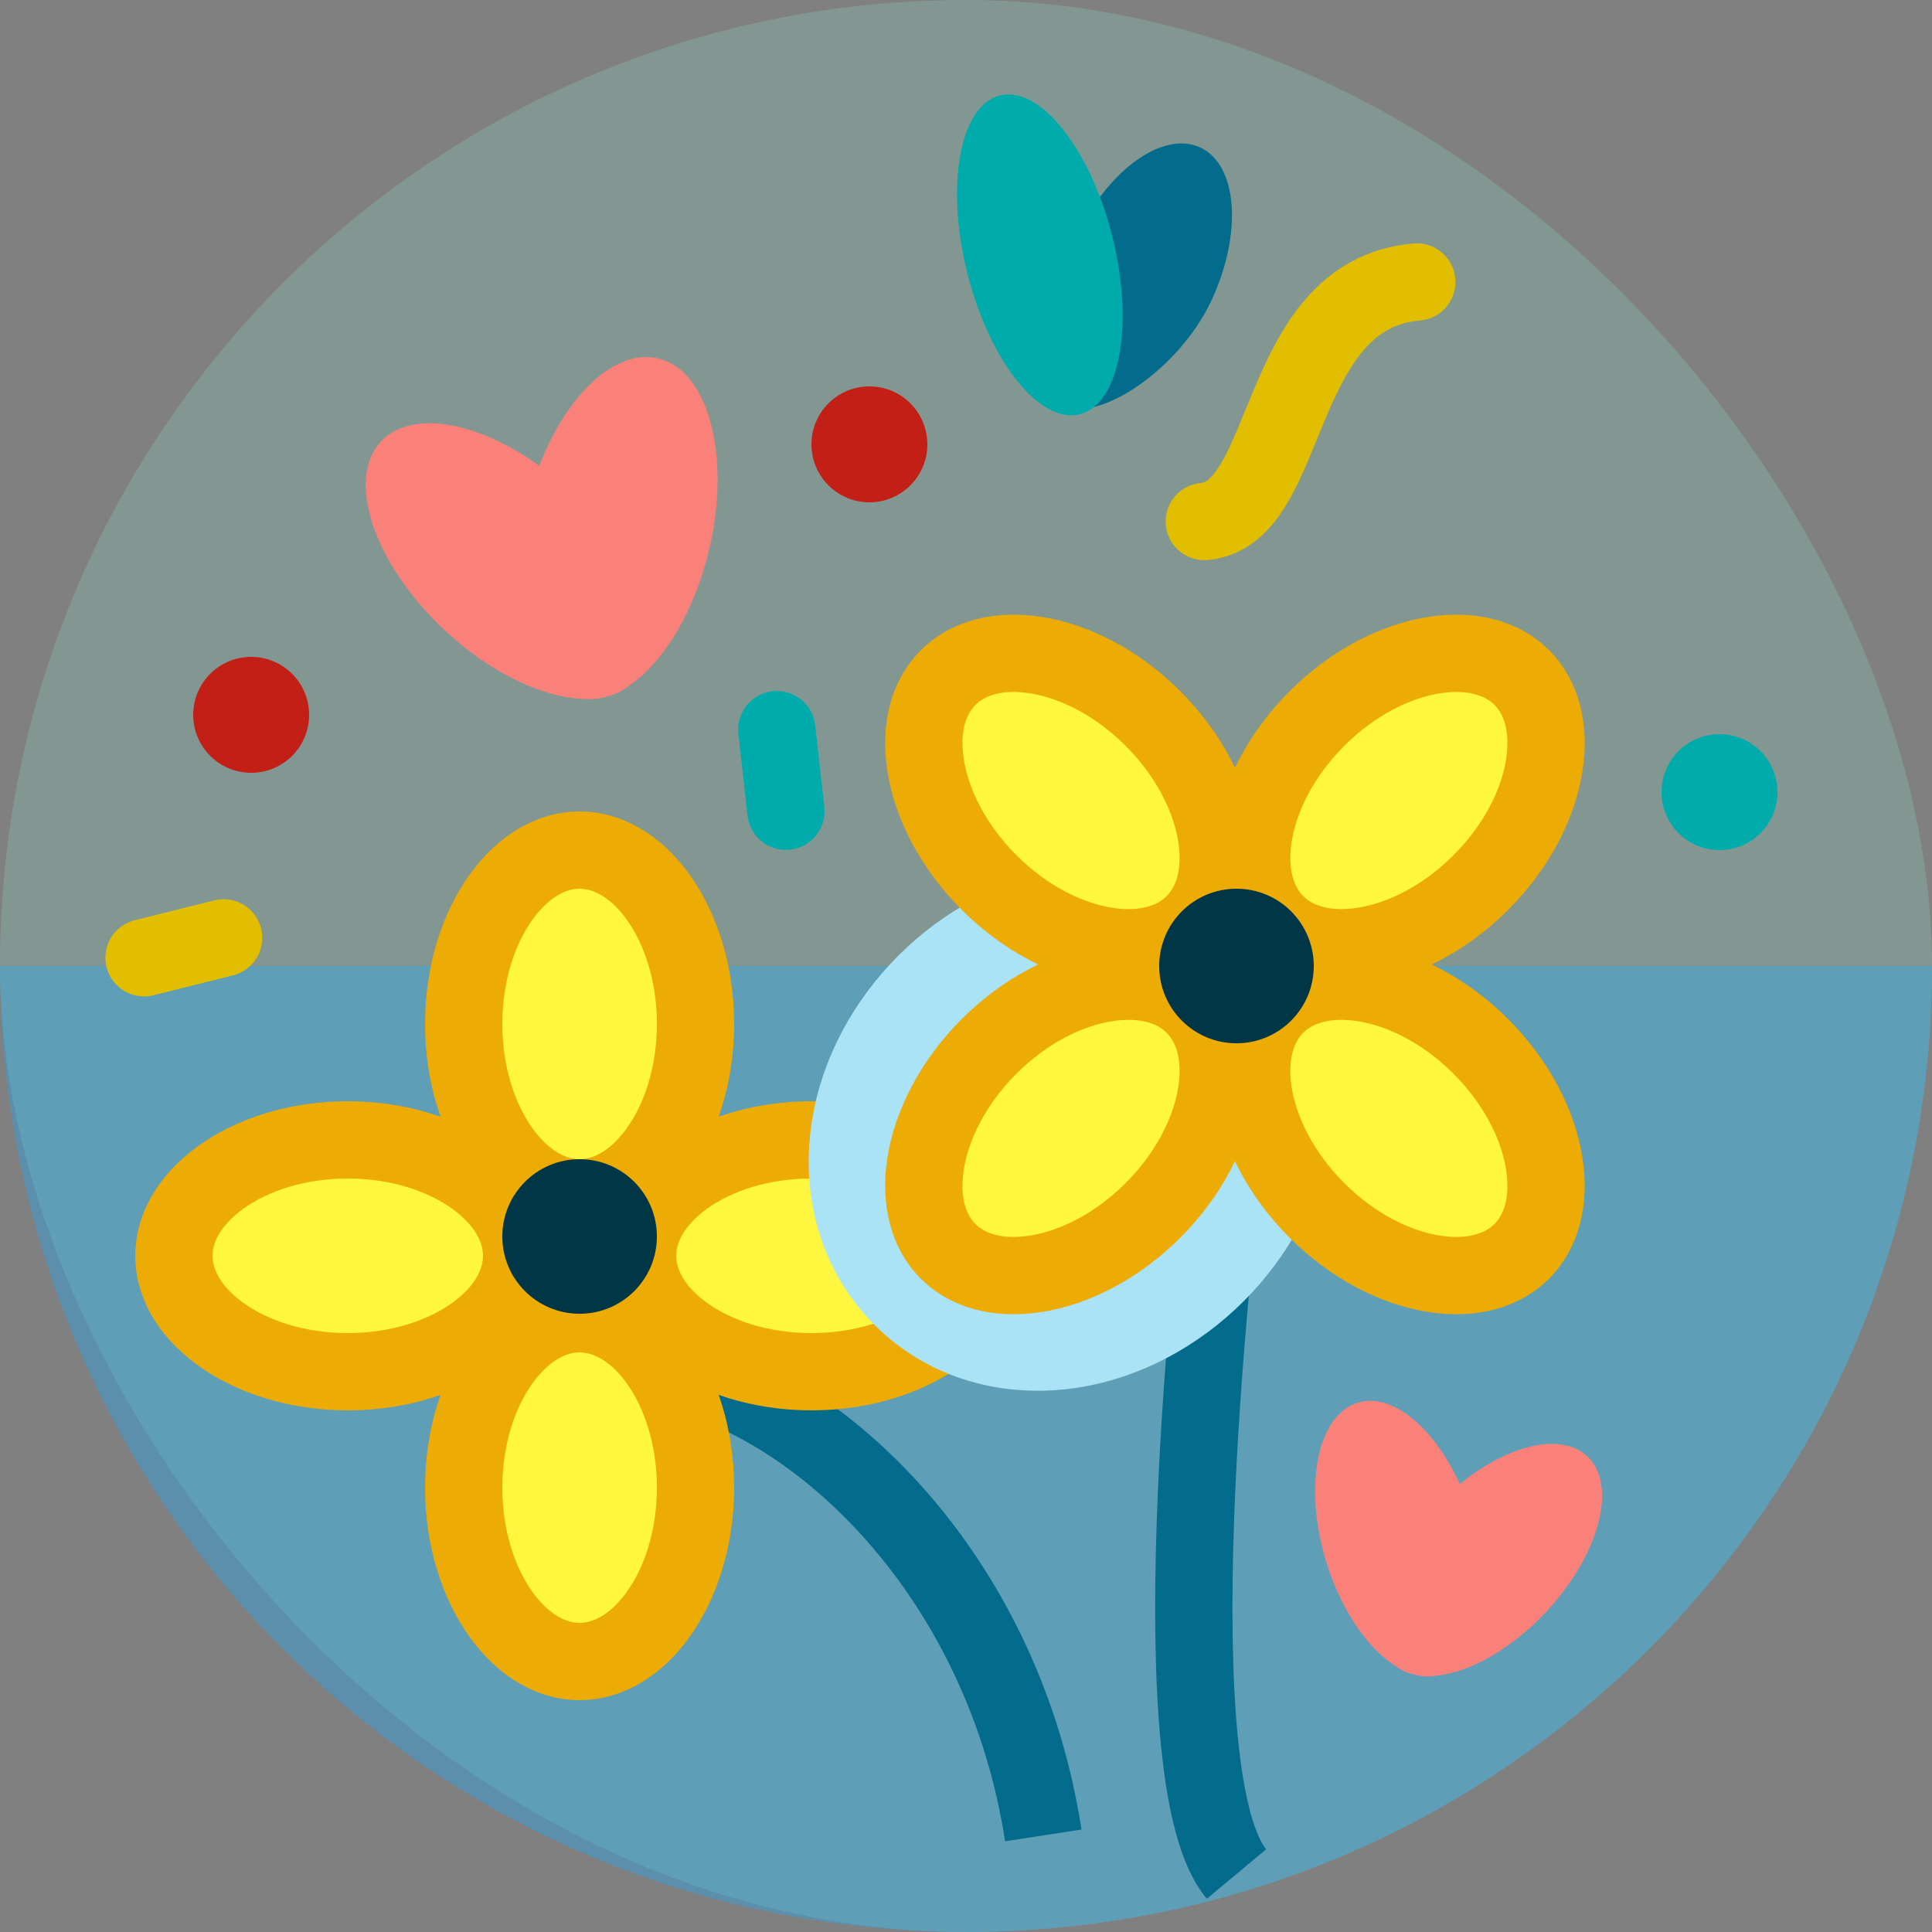 <?xml version="1.0" encoding="utf-8"?>
<svg xmlns="http://www.w3.org/2000/svg" fill="none" height="50" viewBox="0 0 50 50" width="50">
<rect x="0" y="0" width="50" height="50" fill="#808080" stroke="none"/>
<g clip-path="url(#clip0_1311_124208)">
<rect fill="#8FE9D3" height="50" opacity="0.22" rx="25" width="50"/>
<path clip-rule="evenodd" d="M-1.09278e-06 25C-4.89256e-07 38.807 11.193 50 25 50C38.807 50 50 38.807 50 25L-1.09278e-06 25Z" fill="#1CABFB" fill-rule="evenodd" opacity="0.35"/>
<path d="M32 27.5C31.166 33.5 30 46.1 32 48.5" stroke="#036B8B" stroke-width="2"/>
<path d="M17.5 35.5C21.5 36.5 26 41 27 47.5" stroke="#036B8B" stroke-width="2"/>
<path d="M18 26.5C18 27.83 17.606 28.994 17.02 29.801C16.432 30.609 15.706 31 15 31C14.294 31 13.568 30.609 12.98 29.801C12.394 28.994 12 27.83 12 26.5C12 25.17 12.394 24.006 12.98 23.199C13.568 22.391 14.294 22 15 22C15.706 22 16.432 22.391 17.02 23.199C17.606 24.006 18 25.17 18 26.5Z" fill="#FFF73F" stroke="#ECAB05" stroke-width="2"/>
<path d="M18 38.5C18 39.83 17.606 40.994 17.02 41.801C16.432 42.609 15.706 43 15 43C14.294 43 13.568 42.609 12.98 41.801C12.394 40.994 12 39.83 12 38.5C12 37.17 12.394 36.006 12.98 35.199C13.568 34.391 14.294 34 15 34C15.706 34 16.432 34.391 17.02 35.199C17.606 36.006 18 37.17 18 38.5Z" fill="#FFF73F" stroke="#ECAB05" stroke-width="2"/>
<path d="M21 35.5C19.67 35.5 18.506 35.106 17.699 34.52C16.891 33.932 16.5 33.206 16.5 32.5C16.5 31.794 16.891 31.068 17.699 30.48C18.506 29.894 19.67 29.5 21 29.5C22.33 29.5 23.494 29.894 24.301 30.48C25.109 31.068 25.5 31.794 25.5 32.5C25.5 33.206 25.109 33.932 24.301 34.52C23.494 35.106 22.33 35.5 21 35.5Z" fill="#FFF73F" stroke="#ECAB05" stroke-width="2"/>
<path d="M9 35.5C7.67 35.5 6.506 35.106 5.699 34.52C4.891 33.932 4.5 33.206 4.5 32.5C4.5 31.794 4.891 31.068 5.699 30.48C6.506 29.894 7.67 29.5 9 29.5C10.33 29.5 11.494 29.894 12.301 30.48C13.109 31.068 13.5 31.794 13.5 32.5C13.5 33.206 13.109 33.932 12.301 34.52C11.494 35.106 10.33 35.5 9 35.5Z" fill="#FFF73F" stroke="#ECAB05" stroke-width="2"/>
<circle cx="15" cy="32" fill="#003646" r="2"/>
<path d="M24.047 32.874C25.064 33.892 26.431 34.119 27.595 33.935C28.761 33.751 29.884 33.149 30.774 32.259C31.664 31.369 32.267 30.246 32.451 29.079C32.635 27.916 32.407 26.549 31.39 25.531C30.373 24.514 29.006 24.286 27.842 24.47C26.675 24.654 25.552 25.257 24.662 26.147C23.773 27.037 23.17 28.16 22.986 29.326C22.802 30.49 23.029 31.857 24.047 32.874Z" fill="white" stroke="#A9E3F5" stroke-width="4"/>
<circle cx="31.606" cy="25.314" fill="#626E79" r="2" transform="rotate(45 31.606 25.314)"/>
<path d="M38.324 22.839C37.384 23.78 36.282 24.324 35.297 24.48C34.311 24.636 33.52 24.399 33.021 23.899C32.522 23.4 32.285 22.61 32.441 21.623C32.596 20.638 33.141 19.537 34.082 18.596C35.022 17.655 36.124 17.111 37.109 16.955C38.096 16.799 38.886 17.037 39.385 17.535C39.884 18.035 40.121 18.825 39.965 19.812C39.81 20.797 39.265 21.898 38.324 22.839Z" fill="#FFF73F" stroke="#ECAB05" stroke-width="2"/>
<path d="M29.839 31.324C28.898 32.265 27.797 32.809 26.812 32.965C25.825 33.121 25.035 32.884 24.536 32.385C24.037 31.886 23.8 31.095 23.955 30.109C24.111 29.123 24.656 28.022 25.596 27.081C26.537 26.141 27.638 25.596 28.624 25.441C29.61 25.285 30.401 25.522 30.9 26.021C31.399 26.52 31.636 27.31 31.48 28.297C31.324 29.282 30.78 30.384 29.839 31.324Z" fill="#FFF73F" stroke="#ECAB05" stroke-width="2"/>
<path d="M34.081 31.324C33.14 30.383 32.596 29.282 32.44 28.297C32.284 27.31 32.521 26.52 33.02 26.021C33.52 25.522 34.31 25.285 35.296 25.441C36.282 25.596 37.383 26.141 38.324 27.081C39.264 28.022 39.809 29.123 39.965 30.109C40.12 31.095 39.883 31.886 39.384 32.385C38.885 32.884 38.095 33.121 37.108 32.965C36.123 32.809 35.022 32.265 34.081 31.324Z" fill="#FFF73F" stroke="#ECAB05" stroke-width="2"/>
<path d="M25.597 22.839C24.656 21.898 24.111 20.797 23.956 19.812C23.8 18.825 24.037 18.035 24.536 17.536C25.035 17.037 25.826 16.799 26.812 16.955C27.797 17.111 28.899 17.655 29.839 18.596C30.78 19.537 31.325 20.638 31.48 21.623C31.636 22.61 31.399 23.4 30.9 23.899C30.401 24.399 29.61 24.636 28.624 24.48C27.639 24.324 26.537 23.78 25.597 22.839Z" fill="#FFF73F" stroke="#ECAB05" stroke-width="2"/>
<path clip-rule="evenodd" d="M35.142 36.3C34.097 36.615 33.726 38.446 34.313 40.391C34.7 41.673 35.407 42.685 36.144 43.134C36.283 43.237 36.446 43.307 36.627 43.344C36.803 43.39 36.977 43.399 37.146 43.369C38.006 43.294 39.089 42.701 40.006 41.722C41.394 40.24 41.874 38.434 41.078 37.688C40.403 37.056 39.028 37.389 37.779 38.407C37.112 36.941 36.027 36.032 35.142 36.3Z" fill="#FA817A" fill-rule="evenodd"/>
<path clip-rule="evenodd" d="M9.864 11.42C8.944 12.393 9.666 14.569 11.477 16.281C12.673 17.412 14.045 18.057 15.104 18.085C15.313 18.109 15.527 18.084 15.74 18.015C15.957 17.956 16.149 17.859 16.31 17.724C17.18 17.12 17.973 15.827 18.352 14.225C18.925 11.8 18.334 9.585 17.032 9.276C15.927 9.015 14.666 10.208 13.958 12.055C12.352 10.9 10.643 10.595 9.864 11.42Z" fill="#FA817A" fill-rule="evenodd"/>
<path d="M31.167 13.496C33.445 13.304 32.966 7.609 36.667 7.298" stroke="#E2BE00" stroke-linecap="round" stroke-width="2"/>
<circle cx="44.5" cy="20.5" fill="#00ABAB" r="1.5"/>
<circle cx="22.5" cy="11.5" fill="#C21F16" r="1.5"/>
<circle cx="6.5" cy="18.5" fill="#C21F16" r="1.5"/>
<line stroke="#E2BE00" stroke-linecap="round" stroke-width="2" x1="3.728" x2="5.787" y1="24.787" y2="24.272"/>
<line stroke="#00ABAB" stroke-linecap="round" stroke-width="2" x1="20.104" x2="20.339" y1="18.883" y2="20.994"/>
<circle cx="32" cy="25" fill="#003646" r="2"/>
<path d="M27.843 6.147C27.032 7.885 26.532 10.048 27.5 10.5C28.468 10.952 30.538 9.521 31.349 7.783C32.161 6.045 32.033 4.27 31.065 3.818C30.097 3.366 28.655 4.409 27.843 6.147Z" fill="#036B8B"/>
<ellipse cx="1.935" cy="4.253" fill="#00ABAB" rx="1.935" ry="4.253" transform="matrix(-0.97 0.243 0.243 0.97 27.754 2)"/>
</g>
<defs>
<clipPath id="clip0_1311_124208">
<rect fill="white" height="50" width="50"/>
</clipPath>
</defs>
</svg>